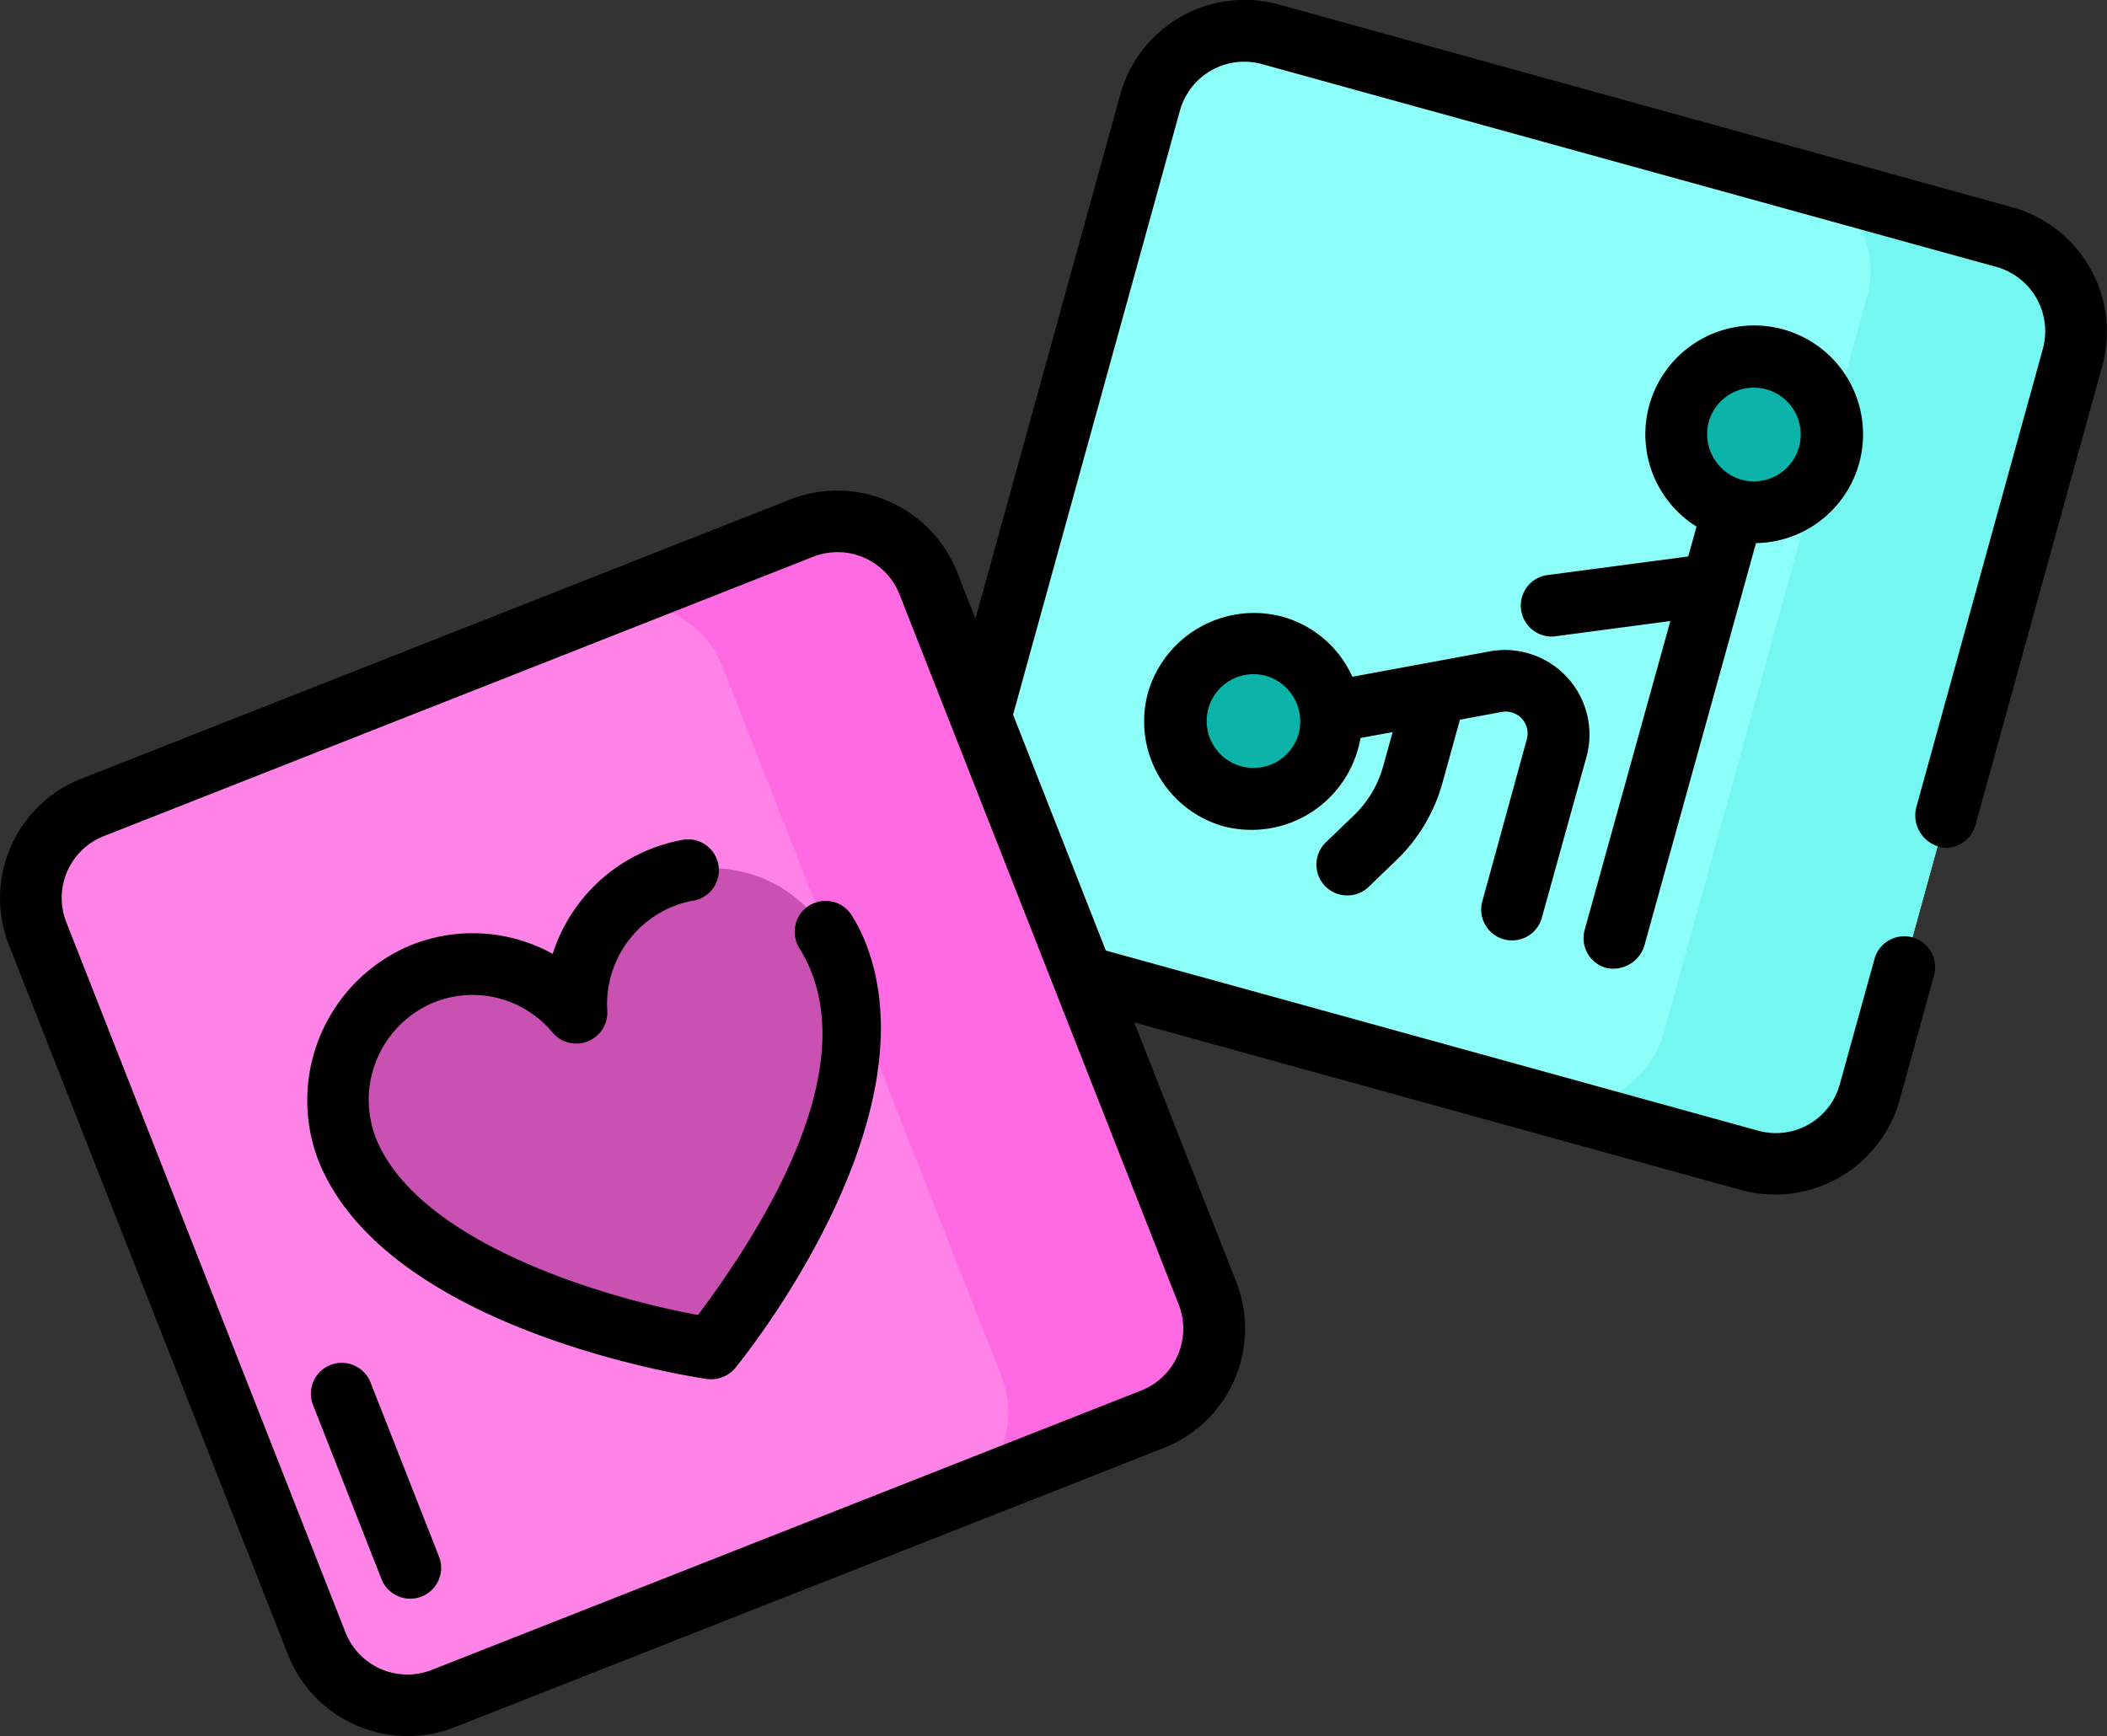 <svg xmlns="http://www.w3.org/2000/svg" width="35.962" height="29.637" viewBox="0 0 35.962 29.637"><rect x="0" y="0" width="35.962" height="29.637" fill="#333333" stroke="none"/><g transform="translate(0.527 0.525)"><g transform="translate(15.577)"><path d="M243.014,71.778l-12.55-3.466a1.657,1.657,0,0,1-1.156-2.038l3.47-12.564a1.657,1.657,0,0,1,2.038-1.156l12.55,3.466a1.657,1.657,0,0,1,1.156,2.038l-3.47,12.564A1.657,1.657,0,0,1,243.014,71.778Z" transform="translate(-229.248 -52.494)" fill="#8cfff9"/></g><path d="M383.085,91.222l-3.139-.867a1.657,1.657,0,0,1,.783,1.884l-3.47,12.564a1.657,1.657,0,0,1-2.038,1.156l3.512,1.021a1.657,1.657,0,0,0,2.038-1.156l3.47-12.564A1.657,1.657,0,0,0,383.085,91.222Z" transform="translate(-349.39 -87.695)" fill="#74f7f1"/><g transform="translate(0 8.372)"><path d="M26.642,187.009l-12.118,4.773a1.654,1.654,0,0,1-2.145-.936L7.611,178.719a1.66,1.66,0,0,1,.934-2.152l12.118-4.773a1.654,1.654,0,0,1,2.145.936l4.767,12.126A1.66,1.66,0,0,1,26.642,187.009Z" transform="translate(-7.496 -171.679)" fill="#ff82e7"/></g><path d="M155.387,184.856l-4.767-12.126a1.654,1.654,0,0,0-2.145-.936l-3.512,1.426a1.654,1.654,0,0,1,2.145.936l4.767,12.126a1.661,1.661,0,0,1-.613,1.982l3.191-1.257A1.66,1.66,0,0,0,155.387,184.856Z" transform="translate(-135.306 -163.307)" fill="#ff69e2"/><path d="M87.5,256.161a2.3,2.3,0,0,0-1.438,2.307,2.3,2.3,0,0,0-3.913,2.328c1.066,2.651,6.215,3.395,6.215,3.395s3.253-3.971,2.133-6.753A2.3,2.3,0,0,0,87.5,256.161Z" transform="translate(-76.747 -241.699)" fill="#c951b2"/><g transform="translate(19.533 5.559)"><path d="M408.249,134.24a1.331,1.331,0,1,1,1.638-.927A1.331,1.331,0,0,1,408.249,134.24Z" transform="translate(-398.724 -131.626)" fill="#0bb3a9"/><path d="M286.54,204a1.331,1.331,0,1,1,1.638-.927A1.331,1.331,0,0,1,286.54,204Z" transform="translate(-285.564 -196.489)" fill="#0bb3a9"/></g></g><g transform="translate(0 0)"><path d="M34.362,48.57,21.812,45.1a2.2,2.2,0,0,0-2.686,1.523l-2.477,8.966-.319-.812A2.2,2.2,0,0,0,13.5,53.548L1.384,58.321A2.189,2.189,0,0,0,.152,61.156L4.919,73.282a2.2,2.2,0,0,0,2.829,1.233l12.118-4.773A2.189,2.189,0,0,0,21.1,66.908l-1.741-4.429,10.373,2.865a2.208,2.208,0,0,0,2.686-1.523l.592-2.145a.527.527,0,0,0-1.016-.281L31.4,63.54a1.131,1.131,0,0,1-1.39.788L18.874,61.252l-1.583-4.026,2.85-10.319a1.14,1.14,0,0,1,1.39-.788l12.55,3.466a1.14,1.14,0,0,1,.788,1.39L32.7,58.833a.559.559,0,0,0,.508.667.527.527,0,0,0,.508-.387l2.17-7.857a2.205,2.205,0,0,0-1.524-2.686ZM19.48,68.762,7.361,73.535A1.137,1.137,0,0,1,5.9,72.9L1.132,60.77A1.134,1.134,0,0,1,1.77,59.3l12.118-4.773a1.137,1.137,0,0,1,1.462.638l4.767,12.126A1.134,1.134,0,0,1,19.48,68.762Z" transform="translate(0 -45.027)"/><path d="M83.886,250.212a.527.527,0,0,0-.895.557c1.191,1.914-.586,4.73-1.728,6.263-1.527-.276-4.773-1.21-5.5-3.021a1.8,1.8,0,0,1,.986-2.312,1.771,1.771,0,0,1,2.033.516.53.53,0,0,0,.931-.375,1.8,1.8,0,0,1,1.428-1.874.528.528,0,1,0-.112-1.05,2.866,2.866,0,0,0-2.248,1.952,2.821,2.821,0,0,0-2.425-.146,2.868,2.868,0,0,0-1.57,3.683c1.166,2.9,6.406,3.687,6.628,3.72a.542.542,0,0,0,.483-.188c.141-.172,3.436-4.247,2.215-7.283A2.847,2.847,0,0,0,83.886,250.212Z" transform="translate(-69.348 -234.586)"/><path d="M370.883,135.114a.558.558,0,0,0,.648-.367l1.909-6.884a1.858,1.858,0,1,0-1.015-.282l-.141.509-2.438.323a.528.528,0,0,0,.138,1.044l1.994-.264-1.462,5.272A.527.527,0,0,0,370.883,135.114Zm1.751-9.323a.8.8,0,1,1,.56.99A.813.813,0,0,1,372.634,125.791Z" transform="translate(-343.469 -118.592)"/><path d="M283.831,198.875a.527.527,0,0,0,1.015.282l.773-2.787a1.444,1.444,0,0,0-1.632-1.782l-2.37.438a1.855,1.855,0,0,0-1.2-1.027,1.885,1.885,0,0,0-2.287,1.294,1.86,1.86,0,0,0,1.294,2.287,1.889,1.889,0,0,0,2.332-1.509l.548-.1-.163.589a1.841,1.841,0,0,1-.5.834l-.484.466a.527.527,0,0,0,.731.759l.484-.466a2.9,2.9,0,0,0,.781-1.311l.3-1.083.717-.133a.373.373,0,0,1,.425.464ZM280.7,196a.8.8,0,1,1-.56-.99A.811.811,0,0,1,280.7,196Z" transform="translate(-258.535 -183.474)"/><path d="M76.5,376.528a.527.527,0,0,0-.981.386l1.172,2.98a.527.527,0,0,0,.981-.385Z" transform="translate(-70.176 -352.931)"/></g></svg>